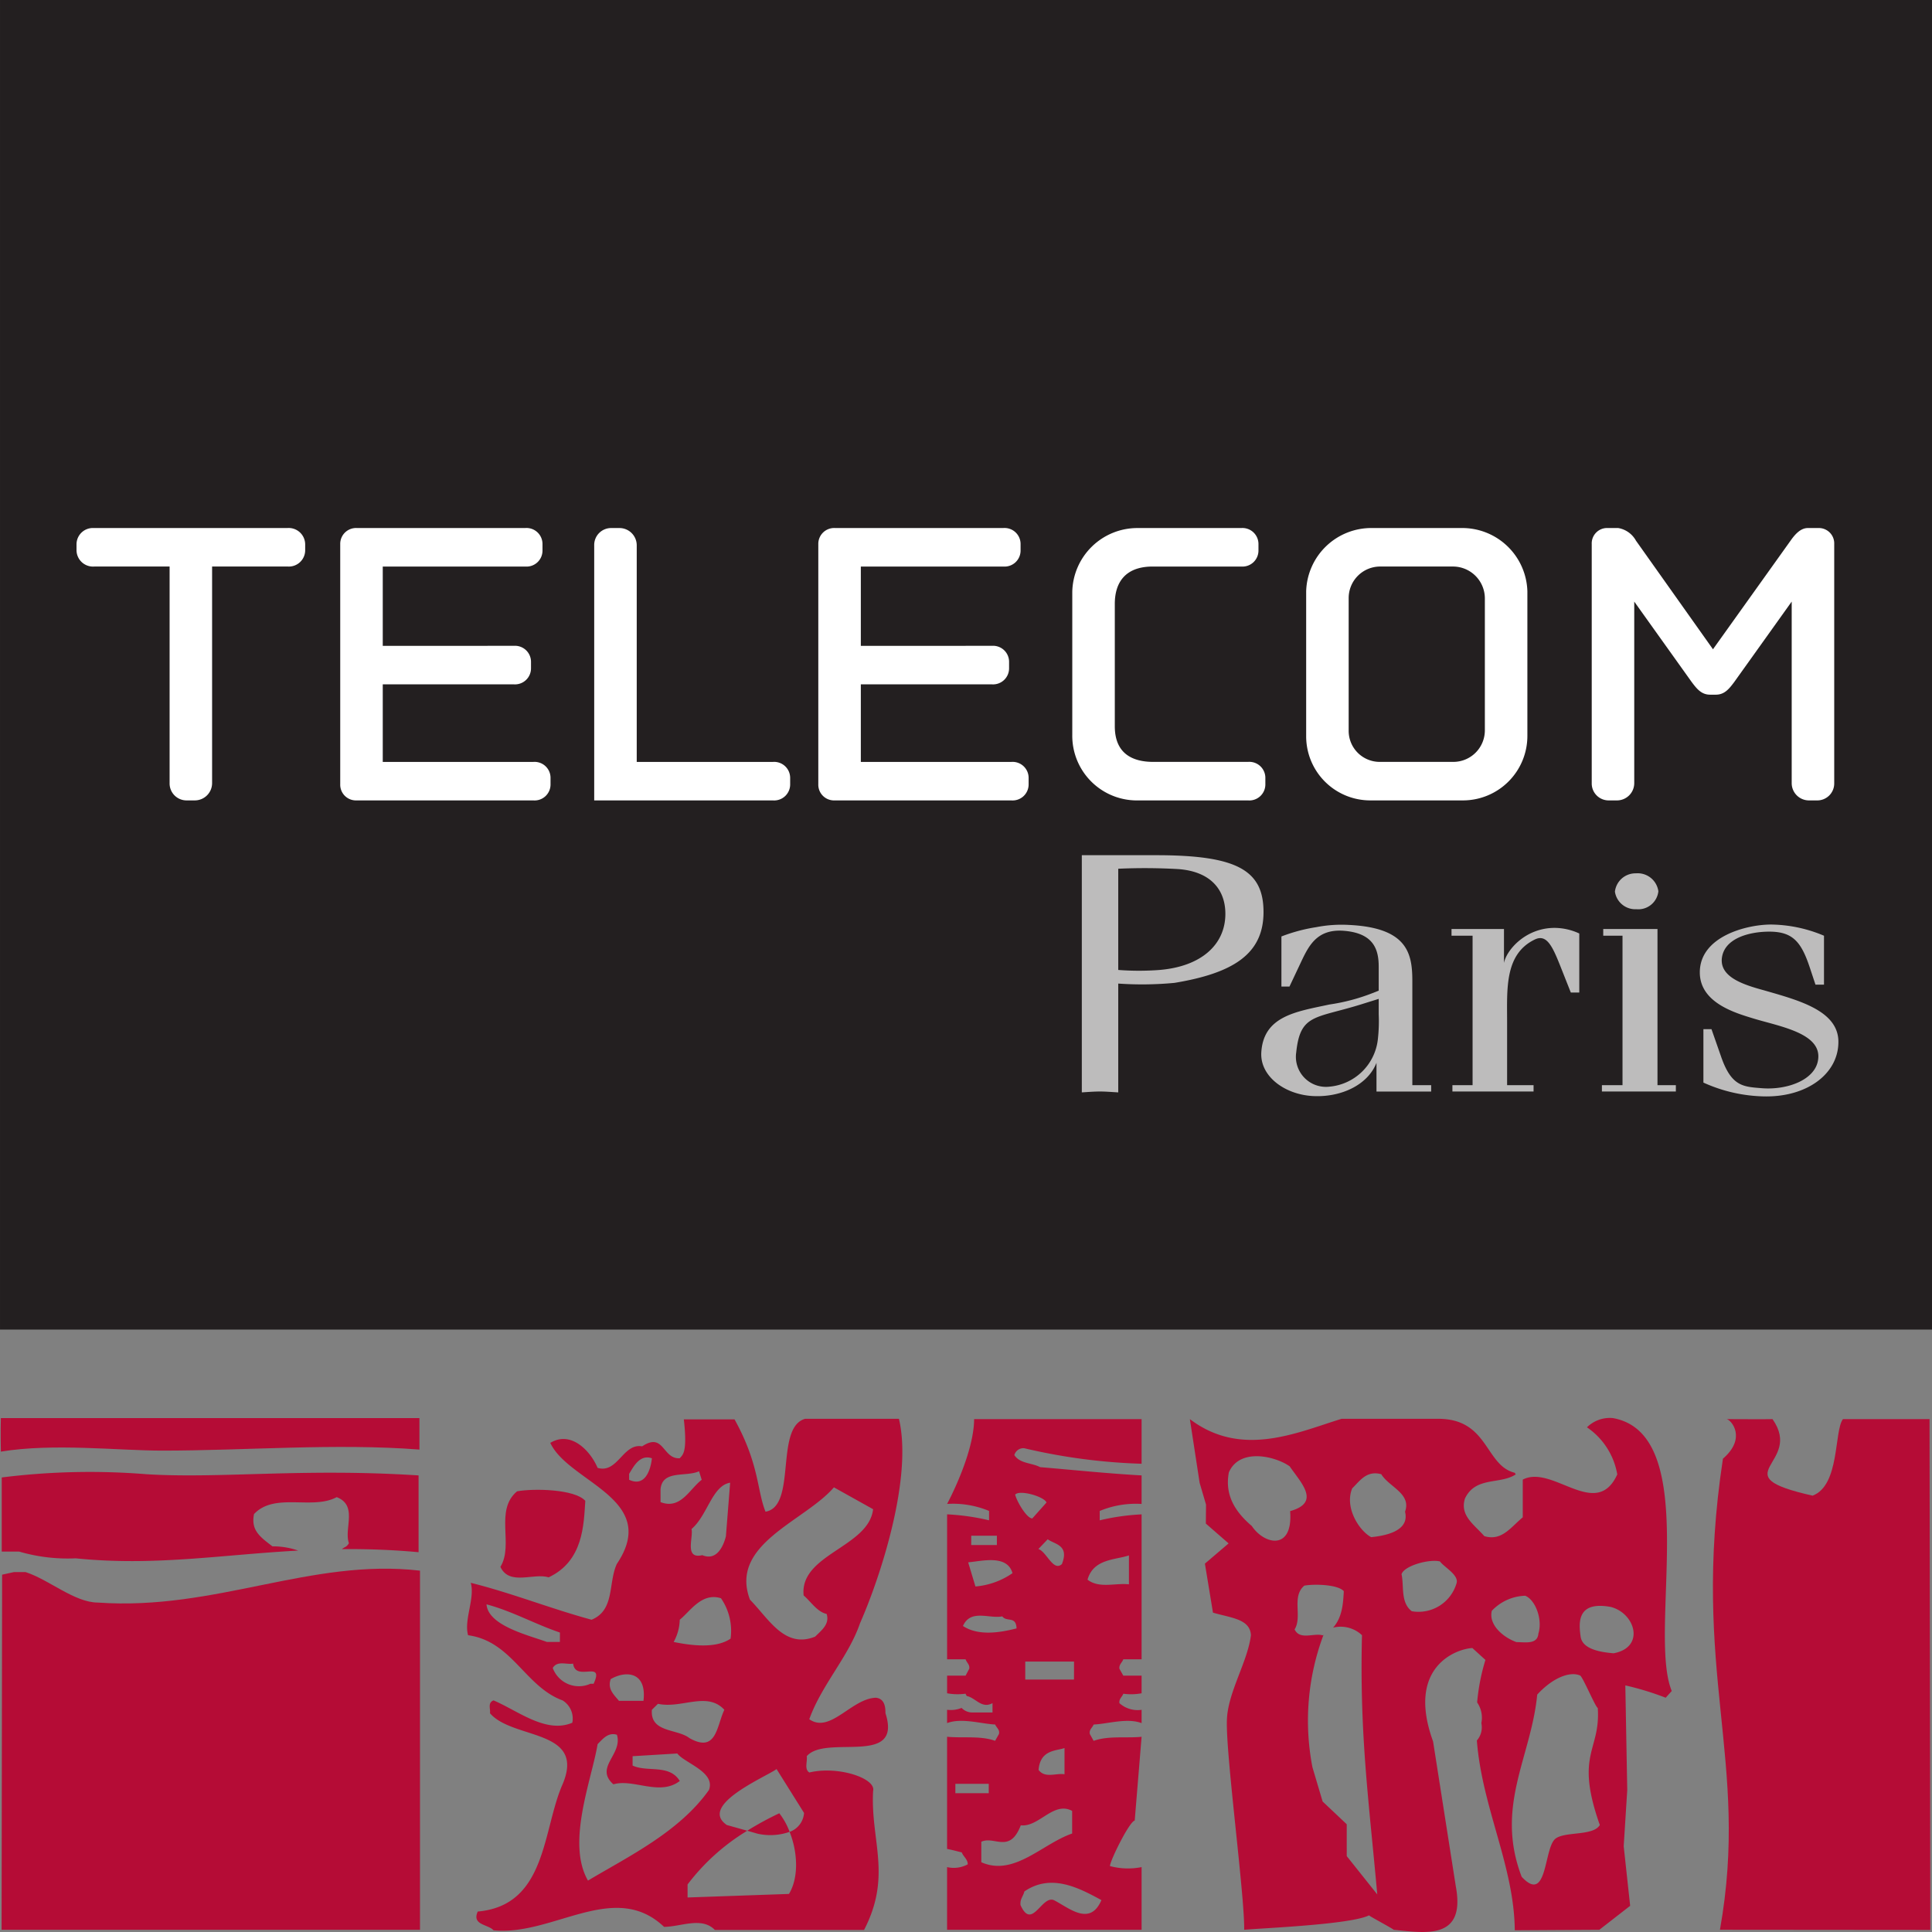 <svg xmlns="http://www.w3.org/2000/svg" width="217.859" height="217.858" viewBox="0 0 217.859 217.858">
  <rect x="0" y="0" width="217.859" height="217.858" fill="#808080" stroke="none"/>
  <g id="Logo_Télécom_ParisTech" transform="translate(-512.294 -374)">
    <path id="path180" d="M557.181-1115.924H339.322v-149.928H557.181Z" transform="translate(172.973 1639.852)" fill="#231f20"/>
    <g id="g182" transform="translate(729.963 591.625)">
      <path id="path184" d="M0,0-.087-57.6H-9.853c-1.016,1.356-.329,7.463-3.421,8.629C-23.74-51.313-14.2-52.5-17.795-57.6c-.449.025-4.719,0-5.171,0,.489.067,2.312,2.113-.419,4.46-3.667,24.141,3.072,33.981-.336,53.12Z" fill="#b50c36"/>
    </g>
    <g id="g186" transform="translate(574.166 551.865)">
      <path id="path188" d="M0,0C3.919-1.848,3.948-5.941,4.129-8.625,2.943-9.957-1.7-10.04-3.565-9.7c-2.58,2.159-.34,6.013-1.88,8.521C-4.429.989-1.7-.528,0,0" fill="#b50c36"/>
    </g>
    <g id="g190" transform="translate(596.555 580.44)">
      <path id="path192" d="M0,0,1.161.333A6.556,6.556,0,0,0,4.777.125,7.767,7.767,0,0,0,3.616-1.969,34.882,34.882,0,0,0,0,0" fill="#b50c36"/>
    </g>
    <g id="g194" transform="translate(596.861 554.383)">
      <path id="path196" d="M0,0C-2.364-6.276,6.176-8.833,9.468-12.665L13.887-10.2c-.481,4.288-8.311,5.08-7.833,9.725.819.693,1.531,1.861,2.593,2.084.372,1.156-.595,1.86-1.295,2.56C3.917,5.553,2.148,2.188,0,0M4.472,26.183c.928,2.319,1.039,5.184-.073,7l-11.433.4V32.115A24.108,24.108,0,0,1-.305,26.057l-2.3-.645c-3.267-2.233,4.417-5.435,5.608-6.308L6.1,24.051a2.444,2.444,0,0,1-1.624,2.132m-22.74,5.495c-2.46-4.249.407-11.333,1.087-15.388.58-.579,1.179-1.364,2.176-1.055.685,2.221-2.576,3.669-.395,5.588,2.256-.667,5.22,1.363,7.483-.376-1.183-1.931-3.647-.957-5.32-1.739V17.652l5.043-.305c.784,1.072,4.352,2.08,3.564,4.119-3.357,4.74-9.1,7.5-13.637,10.212M-22.24,7.707c.523-.871,1.553-.356,2.3-.495.272,2.128,3.589-.5,2.309,2.275H-18a3.143,3.143,0,0,1-4.236-1.78M-15.7,8.959c1.709-.995,4.088-.837,3.693,2.452h-2.765c-.532-.663-1.331-1.321-.928-2.452m2.076-23.145c.479-.773,1.179-2.233,2.567-1.756-.117,1.16-.7,3.3-2.567,2.424Zm3.249,25.931c2.659.581,5.535-1.443,7.487.673-.877,1.849-.877,4.929-3.943,3.189-1.365-1.067-4.44-.585-4.227-3.189Zm.292-24.193c.2-2.217,2.861-1.349,4.343-2.031l.3.961C-6.829-12.449-7.815-10.124-10.081-11Zm7.9,16.843c-1.685,1.16-4.531.761-6.42.375a5.412,5.412,0,0,0,.687-2.505c1.2-.975,2.479-3.1,4.649-2.425A6.478,6.478,0,0,1-2.184,4.393m-.049-17.584-.479,6.047c-.239.951-.964,2.839-2.664,2.125-2.059.487-.979-2.02-1.213-2.947,1.816-1.544,2.309-4.876,4.356-5.225m-19.2,17.959H-22.9c-2.073-.76-6.62-1.827-6.807-4.24,2.867.76,5.421,2.208,8.279,3.181Zm35.623,6.291c-2.757.1-5.135,4.077-7.5,2.424,1.387-3.875,4.435-7.056,5.725-10.833C14.685-2.5,18.385-13.712,16.8-20.392H6.216c-3.448.975-.895,9.885-4.461,10.473-.979-2.439-.691-5.341-3.491-10.409h-5.72c.435,3.819-.152,4-.461,4.385-1.964.105-1.768-2.988-4.239-1.345-2.164-.391-2.749,3.1-5.025,2.425-.775-1.849-2.957-4.253-5.332-2.816,2.069,4.465,12.432,6.3,7.508,13.643-1,2.132-.2,5.22-2.856,6.3C-22.513,1-26.844-.743-31.484-1.9c.5,1.741-.791,4.167-.3,5.912,4.943.663,6.424,5.8,10.652,7.347a2.4,2.4,0,0,1,1.1,2.519c-2.972,1.263-6.131-1.357-8.885-2.519-.695.283-.316.971-.4,1.445,2.561,3.012,10.851,1.74,8.185,8.023C-23.4,25.964-22.9,34.477-30.693,35.168c-.7,1.541,1.169,1.425,1.776,2.115,6.695.679,13.615-5.717,19.232-.388,1.871,0,4.247-1.177,5.729.348H12.868c3.171-6.125.719-10.045,1.019-15.663.372-1.424-3.936-2.872-7.195-2.091-.584-.393-.2-1.171-.287-1.837C8.568,15.136,17.251,18.9,15.279,12.8c0-.475,0-1.644-1.088-1.741" fill="#b50c36"/>
    </g>
    <g id="g198" transform="translate(528.836 540.24)">
      <path id="path200" d="M0,0A79.651,79.651,0,0,0-16.347.364v8.36h1.971A19.575,19.575,0,0,0-8,9.483c8.848.9,16.3-.395,25.081-.875a8.694,8.694,0,0,0-2.9-.476c-1.491-1.125-2.431-1.856-2.079-3.64,2.328-2.481,6.592-.431,9.323-1.909,2.413.928.8,3.557,1.376,5.187-.239.459-.5.42-.784.673,2.688-.02,5.552.065,8.641.349V.133C17.6-.705,8.389.509,0,0" fill="#b50c36"/>
    </g>
    <g id="g202" transform="translate(626.925 557.624)">
      <path id="path204" d="M0,0C-1.9.487-4.319.869-6.045-.272c.871-1.949,2.973-.788,4.435-1.085C-1.105-.672-.061-1.449,0,0M6.267,20.579v2.551C2.876,24.3-.271,28-3.975,26.369V24.057c1.483-.693,3.2,1.392,4.452-1.853,2.031.243,3.695-2.759,5.789-1.625M3.375-14.193,1.775-12.4c-.627,0-1.752-1.916-1.933-2.687.5-.58,3.279.219,3.533.893m.137,4.145c.789.58,2.46.627,1.6,2.8-.988.884-1.727-1.415-2.652-1.7ZM5.407,13.491v2.956c-.951-.157-2.211.492-2.924-.492.193-2.287,1.973-2.127,2.924-2.464M6.477,5.767H.981V3.743h5.5ZM9.568,30.639c-1.3,3.04-3.705.828-5.367,0-1.369-.556-2.471,3.459-3.757.553-.063-.7.309-.975.435-1.527,3.016-2.077,6.155-.407,8.689.973M-6.9,17.527h3.764v1.056H-6.9ZM-.461-6.227a8.569,8.569,0,0,1-4.176,1.5l-.82-2.723c1.557-.135,4.4-.908,5,1.223m-4.653-4.227h2.892V-9.4H-5.115ZM12.672-8.231v3.261c-1.515-.176-3.348.5-4.669-.524.656-2.368,3.155-2.22,4.669-2.737M.879-20.313A66.1,66.1,0,0,0,14.1-18.567V-23.6H-4.785c-.023,3.984-3.047,9.563-3.047,9.563a10.588,10.588,0,0,1,4.731.792v1.056a25.9,25.9,0,0,0-4.731-.672V3.483h2.085c.12.385.493.592.412,1.065l-.412.78H-7.832V7.316a6.6,6.6,0,0,0,2.085.047.988.988,0,0,0,.135.264c.983.181,1.675,1.483,2.9.8V9.479h-2.2A1.674,1.674,0,0,1-6.2,8.967a3.218,3.218,0,0,1-1.635.209v1.5c1.659-.616,3.825.085,5.416.16.184.4.553.593.431,1.077l-.431.764c-1.655-.6-3.693-.283-5.416-.459V24.867c.595.113,1.191.281,1.659.393.173.481.673.769.673,1.345a3.315,3.315,0,0,1-2.332.312v7.068H14.1V26.917a7.834,7.834,0,0,1-3.568-.116c0-.587,2.188-5.021,2.791-5.132l.777-9.447c-1.725.176-3.748-.143-5.407.459l-.428-.764c-.113-.484.256-.681.428-1.077,1.605-.075,3.771-.776,5.407-.16v-1.5a3.067,3.067,0,0,1-2.5-.749c-.067-.495.3-.684.435-1.064A6.478,6.478,0,0,0,14.1,7.316V5.328H12.035l-.435-.78c-.067-.473.3-.68.435-1.065H14.1V-12.859a25.792,25.792,0,0,0-4.723.672v-1.056a10.61,10.61,0,0,1,4.723-.792v-3.217c-3.9-.216-7.772-.624-11.443-.931-.928-.495-2.277-.384-2.907-1.359a1.055,1.055,0,0,1,1.127-.772" fill="#b50c36"/>
    </g>
    <g id="g206" transform="translate(530.591 537.577)">
      <path id="path208" d="M0,0C9.317,0,19.555-.847,29-.119V-3.668H-18.2c-.049,1.473,0,3.781,0,3.781C-12.291-.861-4.949,0,0,0" fill="#b50c36"/>
    </g>
    <g id="g210" transform="translate(523.347 554.712)">
      <path id="path212" d="M0,0C-2.644,0-5.516-2.581-8.165-3.437H-9.487l-1.328.292L-10.873,36.9h47.18v-40.5C24-5.025,13.26.935,0,0" fill="#b50c36"/>
    </g>
    <g id="g214" transform="translate(694.243 560.43)">
      <path id="path216" d="M0,0C-1.077-.1-3.507-.332-3.711-1.881c-.249-1.685-.344-4.029,3.4-3.344C2.472-4.507,3.584-.655,0,0M-6.677,21.029c-1.175,1.321-.844,7.24-3.685,4.172C-13.395,17.229-9.292,11.743-8.607,4.66c1.768-1.933,3.719-2.645,4.828-2.155.272.059,1.755,3.609,2,3.661.335,4.876-2.62,5.117.231,13.2-.771,1.321-4.239.645-5.133,1.665M-13.725-4.793A5.4,5.4,0,0,1-9.956-6.488C-8.776-6-7.987-3.769-8.475-2.22c-.105,1.255-1.481.96-2.472.96-1.387-.484-3.179-1.892-2.779-3.533m-4-3.036a4.461,4.461,0,0,1-5.024,3.087c-1.289-.976-.859-2.823-1.157-4.173.3-.967,3.139-1.739,4.331-1.443.492.673,2.235,1.563,1.851,2.529m-5.787-8.137c.587,2.329-2.613,2.744-3.817,2.873-1.339-.712-3.035-3.319-2.144-5.5.9-.889,1.637-2.044,3.279-1.6.875,1.441,3.419,2.175,2.683,4.224m-6.576,38.84V19.28l-2.72-2.569-1.145-3.855A27.552,27.552,0,0,1-32.7-2.092a.3.3,0,0,1-.1.069c-.991-.3-2.567.579-3.164-.668.9-1.461-.381-3.692,1.095-4.937,1.079-.2,3.761-.148,4.453.624-.073,1.2-.121,2.911-1.212,4.113a3.508,3.508,0,0,1,3.261.851c-.285,11.272.8,18.892,1.723,29.232Zm-10.7-37.219c-1.9-1.621-3.068-3.491-2.595-6.041,1.189-2.791,5.2-1.861,6.86-.693,1.272,1.863,3.556,4.073.052,5.051.349,4.5-2.919,3.789-4.317,1.684M6.564,4.253C3.807-2.435,10.1-24.693-.069-26.521A3.671,3.671,0,0,0-3-25.481,8.055,8.055,0,0,1,.42-20.171c-2.373,5.225-7.3-1.163-10.656.585v4.252c-1.389,1.157-2.376,2.708-4.336,2.124-1.193-1.356-2.773-2.317-2.185-4.24,1.2-2.52,3.952-1.552,5.729-2.721a2.127,2.127,0,0,1-.109-.183c-3.373-.823-2.931-6.087-8.635-6.087H-30.664c-5.057,1.56-11.284,4.449-17.111.036l1.1,7.181.721,2.455-.019,2.144,2.565,2.235-2.671,2.281.909,5.525c2.015.6,4.183.7,4.281,2.543C-41.256.975-43.519,4.433-43.6,7.551c-.135,3.859,2.011,19.783,1.949,23.628,2.081-.189,12.041-.592,14.077-1.628.011.077,2.775,1.547,2.775,1.628,3.537.343,8.163,1.221,7.009-4.916L-20.349,9.944C-23.388,1.587-17.791-.495-15.919-.591l1.472,1.34a23.174,23.174,0,0,0-.935,4.793,3.028,3.028,0,0,1,.475,2.331,2.253,2.253,0,0,1-.507,1.96c.588,7.575,4.211,14.168,4.276,21.4l9.54-.057,3.471-2.7-.728-6.72.4-6.335-.217-11.8A32.611,32.611,0,0,1,5.88,5.012Z" fill="#b50c36"/>
    </g>
    <g id="g218" transform="translate(638.391 484.911)">
      <path id="path220" d="M0,0A38.865,38.865,0,0,0,6.345-.079c6.623-1.1,10.037-3.255,10.037-7.984s-2.995-6.413-12.107-6.413H-4.108V12.271c.652-.039,1.355-.1,2.053-.1.653,0,1.307.06,2.055.1ZM0-12.949a66.17,66.17,0,0,1,6.768.039c3.712.273,5.312,2.384,5.312,5.043,0,3.479-2.727,5.943-7.428,6.332A30.642,30.642,0,0,1,0-1.536Z" fill="#bdbcbc"/>
    </g>
    <g id="g222" transform="translate(667.762 485.709)">
      <path id="path224" d="M0,0-.759.3a21.927,21.927,0,0,1-4.8,1.263c-3.689.8-7.481,1.264-7.684,5.477-.1,2.655,2.679,4.676,5.813,4.845,3.083.167,6.168-1.181,7.179-3.749v3.243H5.915V10.66H3.792V-1.095c0-3.119-.556-6.024-7.229-6.32a14.884,14.884,0,0,0-3.591.253,18.9,18.9,0,0,0-3.943,1.052V-.463h.909l1.113-2.359c.96-2.023,1.82-4.213,5.105-3.92S0-4.633,0-2.7ZM0,2.655A18.226,18.226,0,0,1-.1,5.52a6.031,6.031,0,0,1-5.46,5.308A3.391,3.391,0,0,1-9.3,6.951c.455-4.339,2.124-3.791,7.28-5.392L0,.927Z" fill="#bdbcbc"/>
    </g>
    <g id="g226" transform="translate(685.224 497.084)">
      <path id="path228" d="M0,0H-9.151V-.716h2.275V-17.568H-9.252v-.759h5.916v3.835c.252-1.391,2.375-3.96,5.711-3.96a6.658,6.658,0,0,1,2.78.632v6.656H4.2L2.981-14.24c-.859-2.148-1.515-3.539-2.829-2.907-3.439,1.644-3.135,5.6-3.135,9.311v7.12H0Z" fill="#bdbcbc"/>
    </g>
    <g id="g230" transform="translate(699.298 474.503)">
      <path id="path232" d="M0,0A2.274,2.274,0,0,1-2.476,2.023,2.32,2.32,0,0,1-4.9.043,2.334,2.334,0,0,1-2.527-2.023,2.354,2.354,0,0,1,0,0M-6.368,22.581v-.716h2.324V5.013H-6.217V4.255H-.1V21.865H1.972v.716Z" fill="#bdbcbc"/>
    </g>
    <g id="g234" transform="translate(716.357 483.055)">
      <path id="path236" d="M0,0C-.96-2.864-1.92-4-4.549-4c-2.275,0-5.157.759-5.359,3.077-.153,2.064,2.427,2.905,4.751,3.537,3.944,1.139,8.545,2.317,8.395,5.983-.1,3.5-3.591,6.067-8.343,5.983a17.326,17.326,0,0,1-6.876-1.559V6.995h.911l1.06,3.032c1.164,3.413,2.479,3.456,4.551,3.623,2.88.253,6.168-.925,6.421-3.285.352-2.905-4.3-3.665-7.229-4.549-2.073-.632-6.119-1.769-6.119-5.224,0-4.045,5.259-5.393,8.039-5.393A15.731,15.731,0,0,1,1.617-3.539V1.98H.657Z" fill="#bdbcbc"/>
    </g>
    <g id="g238" transform="translate(544.763 437.884)">
      <path id="path240" d="M0,0H-8.552V24.429A1.95,1.95,0,0,1-10.5,26.372H-11.4a1.91,1.91,0,0,1-1.944-1.943V0h-8.488a1.86,1.86,0,0,1-2.008-1.813v-.713A1.841,1.841,0,0,1-21.9-4.341H-.064A1.861,1.861,0,0,1,1.944-2.527v.713A1.841,1.841,0,0,1,0,0" fill="#fff"/>
    </g>
    <g id="g242" transform="translate(572.431 464.257)">
      <path id="path244" d="M0,0H-19.957a1.772,1.772,0,0,1-1.815-1.815V-28.9a1.788,1.788,0,0,1,1.879-1.815H-.908A1.805,1.805,0,0,1,1.036-28.9v.712A1.8,1.8,0,0,1-.908-26.372H-16.976v8.941H-2.2A1.807,1.807,0,0,1-.259-15.616v.713A1.808,1.808,0,0,1-2.2-13.088H-16.976v8.747H0A1.8,1.8,0,0,1,1.943-2.528v.713A1.8,1.8,0,0,1,0,0" fill="#fff"/>
    </g>
    <g id="g246" transform="translate(599.451 464.257)">
      <path id="path248" d="M0,0H-20.152V-28.769a1.909,1.909,0,0,1,1.943-1.944h.908a1.949,1.949,0,0,1,1.944,1.944V-4.341H0A1.806,1.806,0,0,1,1.944-2.528v.713A1.806,1.806,0,0,1,0,0" fill="#fff"/>
    </g>
    <g id="g250" transform="translate(626.341 464.257)">
      <path id="path252" d="M0,0H-19.959a1.771,1.771,0,0,1-1.813-1.815V-28.9a1.788,1.788,0,0,1,1.879-1.815H-.908A1.807,1.807,0,0,1,1.037-28.9v.712A1.806,1.806,0,0,1-.908-26.372H-16.977v8.941H-2.2A1.806,1.806,0,0,1-.26-15.616v.713A1.807,1.807,0,0,1-2.2-13.088H-16.977v8.747H0A1.806,1.806,0,0,1,1.944-2.528v.713A1.806,1.806,0,0,1,0,0" fill="#fff"/>
    </g>
    <g id="g254" transform="translate(653.035 464.257)">
      <path id="path256" d="M0,0H-12.7a7.288,7.288,0,0,1-7.127-7.387V-23.521a7.344,7.344,0,0,1,7.387-7.192H-.776A1.807,1.807,0,0,1,1.168-28.9v.712A1.806,1.806,0,0,1-.776-26.372h-9.979c-3.111,0-4.277,1.815-4.277,4.211v13.8c0,3.045,1.944,4.017,4.34,4.017H0A1.807,1.807,0,0,1,1.945-2.528v.713A1.807,1.807,0,0,1,0,0" fill="#fff"/>
    </g>
    <g id="g258" transform="translate(679.732 441.448)">
      <path id="path260" d="M0,0A3.6,3.6,0,0,0-3.565-3.564h-8.228A3.553,3.553,0,0,0-15.357,0V14.9a3.5,3.5,0,0,0,3.5,3.565h8.295A3.556,3.556,0,0,0,0,14.9ZM-2.4,22.808H-12.961a7.229,7.229,0,0,1-7.189-7.256V-.777A7.346,7.346,0,0,1-12.7-7.905H-2.657A7.348,7.348,0,0,1,4.795-.777V15.552A7.273,7.273,0,0,1-2.4,22.808" fill="#fff"/>
    </g>
    <g id="g262" transform="translate(717.183 464.257)">
      <path id="path264" d="M0,0H-.908A1.948,1.948,0,0,1-2.851-1.944V-22.42l-6.481,9.072c-.581.777-1.1,1.425-2.072,1.425h-.648c-.973,0-1.491-.648-2.075-1.425l-6.479-9.072V-1.944A1.95,1.95,0,0,1-22.551,0h-.908A1.908,1.908,0,0,1-25.4-1.944V-28.9a1.735,1.735,0,0,1,1.815-1.815h1.165a2.822,2.822,0,0,1,2.008,1.425l8.684,12.247L-2.98-29.288c.453-.648,1.1-1.425,1.943-1.425H.129A1.735,1.735,0,0,1,1.944-28.9V-1.944A1.91,1.91,0,0,1,0,0" fill="#fff"/>
    </g>
  </g>
</svg>
